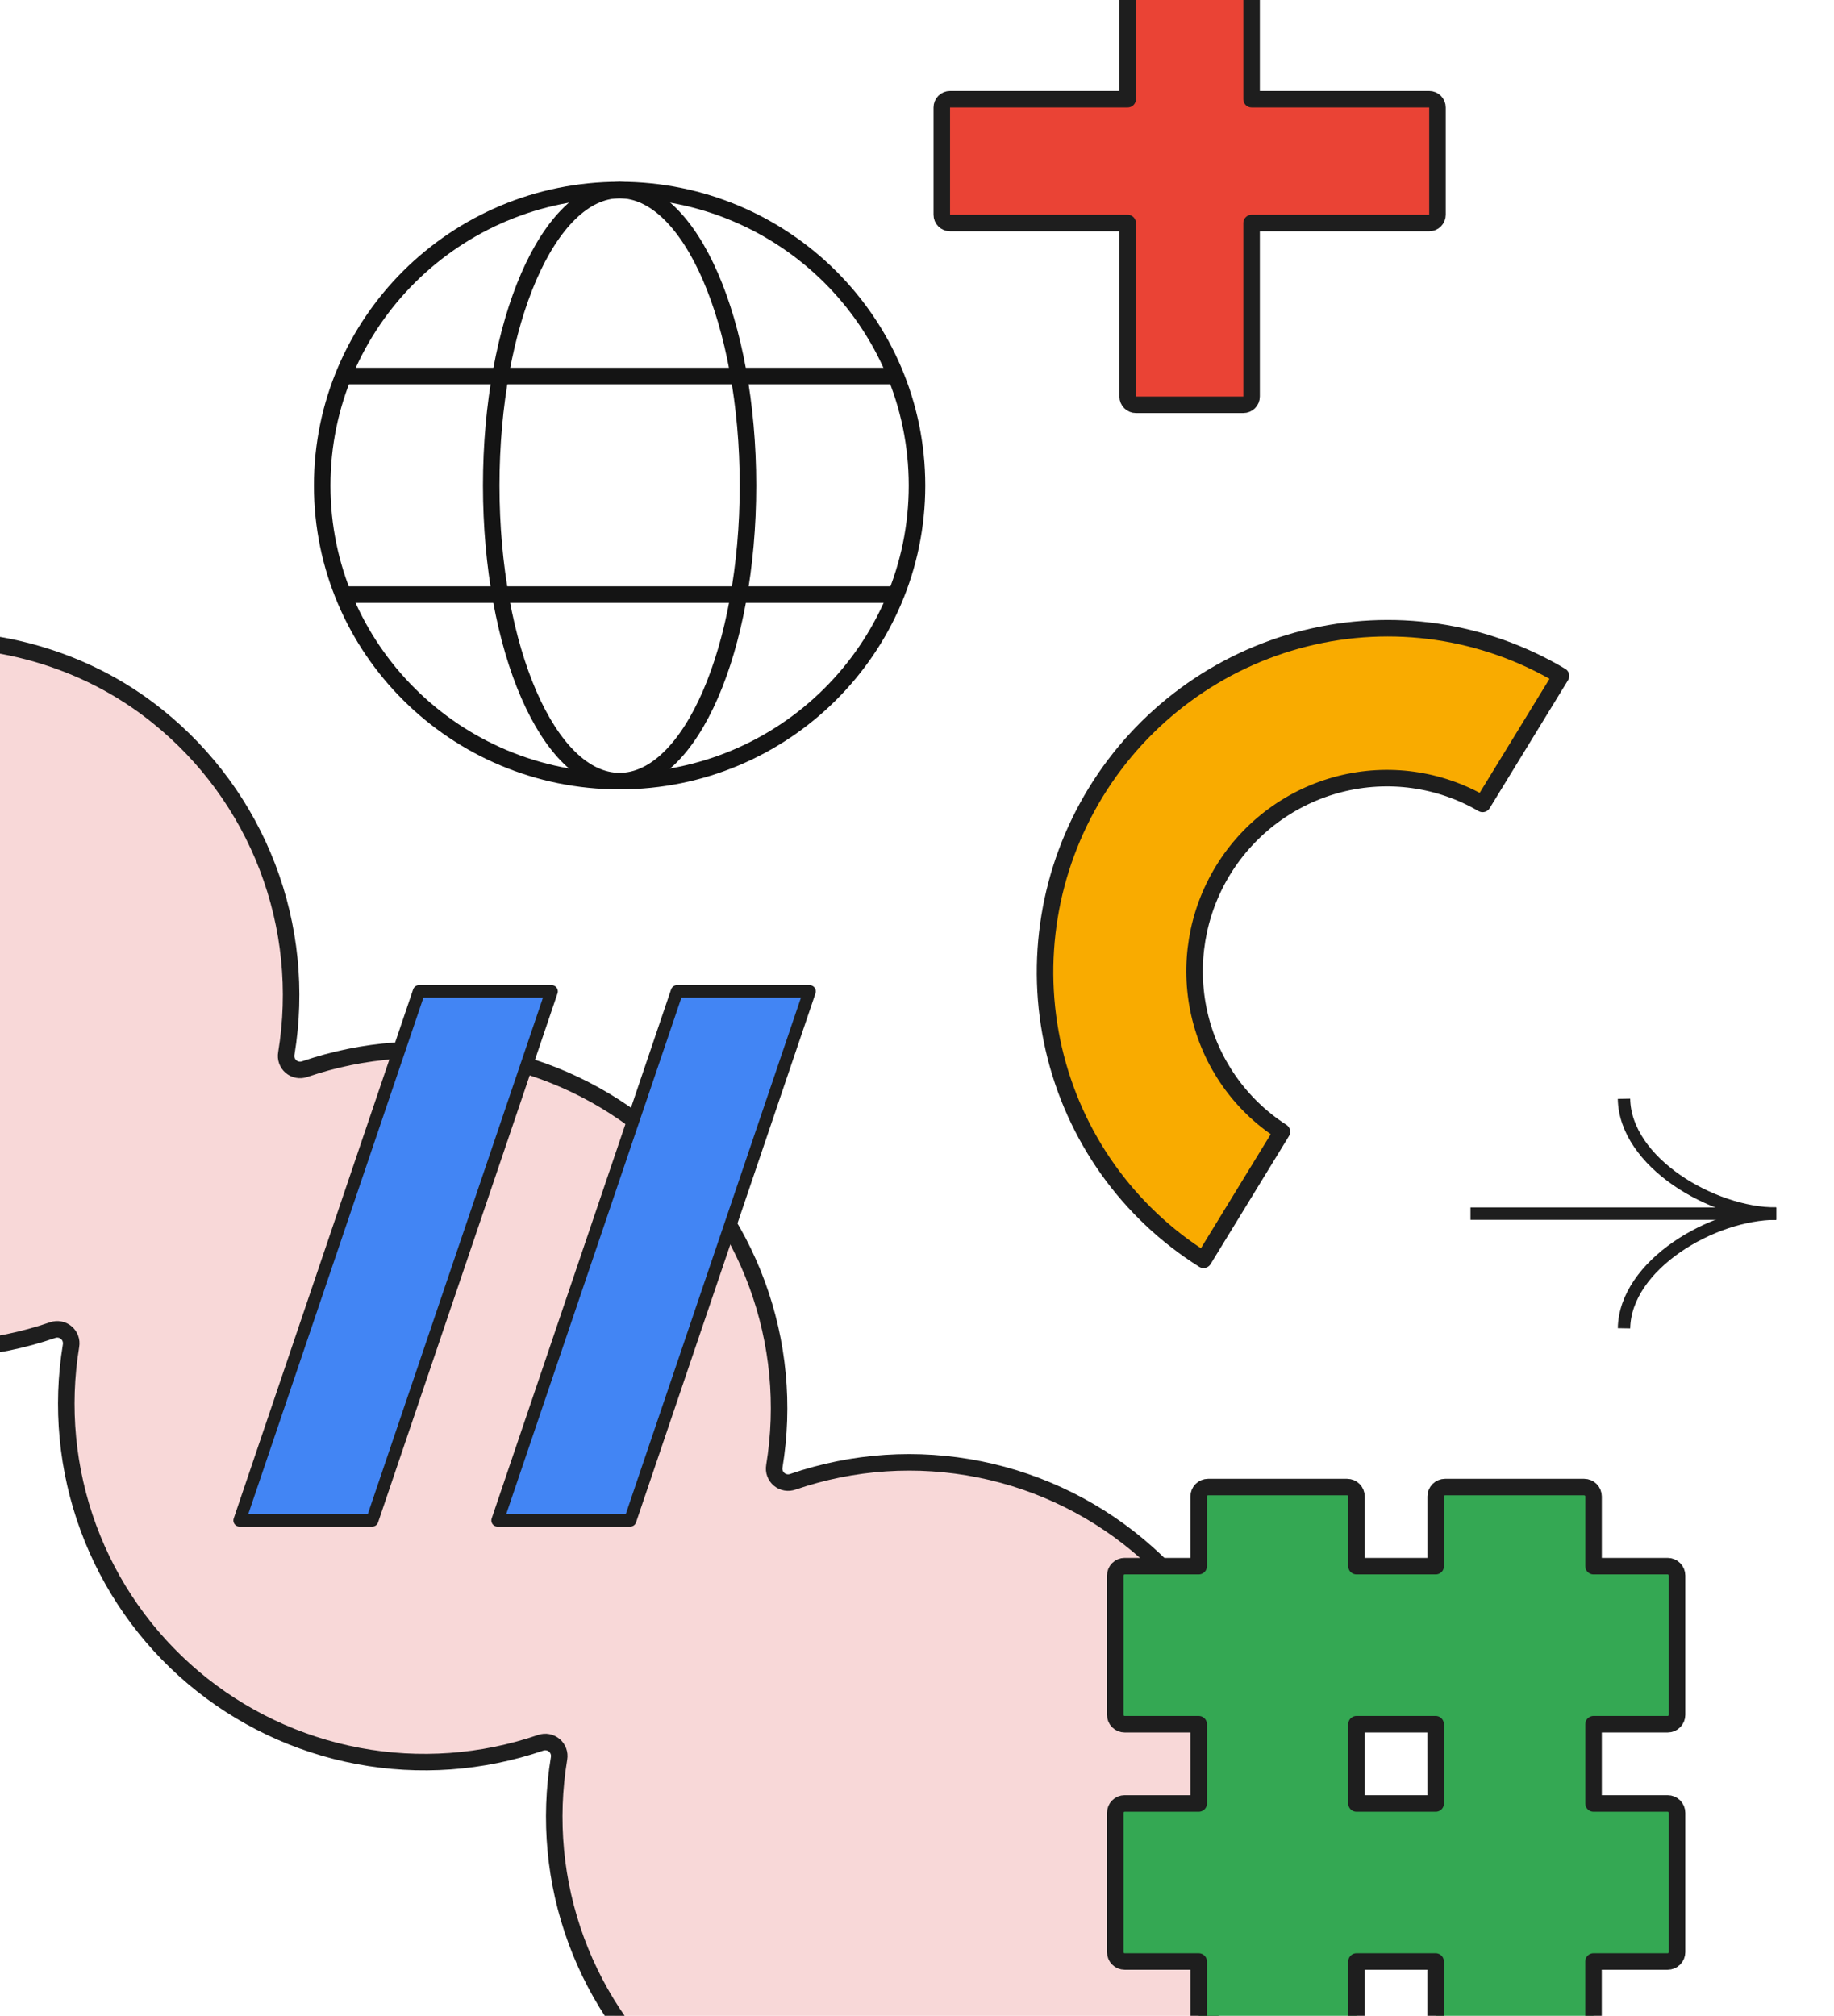<svg width="222" height="244" viewBox="0 0 222 244" fill="none" xmlns="http://www.w3.org/2000/svg">
<g clip-path="url(#clip0_272_26)">
<path d="M138.836 187.981C133.108 182.868 126.119 179.374 118.588 177.858C111.057 176.342 103.255 176.858 95.983 179.355C95.705 179.457 95.404 179.485 95.112 179.435C94.819 179.385 94.545 179.258 94.317 179.069C94.089 178.879 93.915 178.633 93.812 178.355C93.709 178.077 93.681 177.776 93.731 177.483C94.948 170.075 94.225 162.481 91.634 155.441C89.043 148.402 84.671 142.157 78.946 137.316C73.22 132.475 66.336 129.202 58.963 127.817C51.591 126.433 43.982 126.983 36.879 129.414C36.599 129.512 36.298 129.534 36.007 129.479C35.715 129.424 35.443 129.293 35.218 129.1C34.994 128.906 34.824 128.657 34.726 128.377C34.628 128.097 34.605 127.796 34.66 127.504C35.912 119.917 35.124 112.137 32.377 104.962C29.631 97.787 25.024 91.475 19.029 86.675C1.411 72.5 -25.782 74.878 -40.53 91.83C-56.31 109.975 -54.097 137.539 -35.703 153.091C-29.983 157.947 -23.096 161.229 -15.719 162.616C-8.342 164.002 -0.728 163.446 6.376 161.001C6.653 160.905 6.951 160.882 7.24 160.936C7.529 160.99 7.799 161.118 8.023 161.307C8.248 161.497 8.419 161.742 8.519 162.018C8.62 162.294 8.648 162.591 8.599 162.881C7.382 170.29 8.104 177.884 10.695 184.923C13.287 191.963 17.658 198.207 23.384 203.049C29.109 207.89 35.994 211.162 43.366 212.547C50.739 213.932 58.347 213.382 65.45 210.95C65.728 210.854 66.026 210.831 66.315 210.885C66.604 210.939 66.874 211.067 67.098 211.256C67.322 211.446 67.493 211.691 67.594 211.967C67.695 212.243 67.722 212.54 67.673 212.83C66.443 220.242 67.159 227.842 69.753 234.886C72.347 241.93 76.729 248.175 82.469 253.008C100.866 268.563 128.409 266.182 143.68 247.584C157.933 230.197 155.743 202.998 138.836 187.981Z" fill="#F8D8D8" stroke="#1E1E1E" stroke-width="2" stroke-miterlimit="10"/>
<path d="M203 207.569V190.708C203 190.407 202.881 190.118 202.668 189.906C202.456 189.693 202.168 189.573 201.867 189.573H192.892V181.134C192.892 180.833 192.772 180.545 192.56 180.332C192.347 180.12 192.059 180 191.759 180H174.918C174.618 180 174.329 180.12 174.117 180.332C173.904 180.545 173.785 180.833 173.785 181.134V189.573H164.198V181.134C164.198 180.833 164.079 180.545 163.866 180.332C163.654 180.12 163.365 180 163.065 180H146.23C145.929 180 145.641 180.12 145.429 180.332C145.216 180.545 145.097 180.833 145.097 181.134V189.573H136.133C135.832 189.573 135.544 189.693 135.332 189.906C135.119 190.118 135 190.407 135 190.708V207.569C135 207.87 135.119 208.158 135.332 208.371C135.544 208.584 135.832 208.703 136.133 208.703H145.097V218.297H136.133C135.832 218.297 135.544 218.416 135.332 218.629C135.119 218.842 135 219.13 135 219.431V236.292C135 236.593 135.119 236.882 135.332 237.094C135.544 237.307 135.832 237.427 136.133 237.427H145.097V245.866C145.097 246.167 145.216 246.455 145.429 246.668C145.641 246.88 145.929 247 146.23 247H163.065C163.365 247 163.654 246.88 163.866 246.668C164.079 246.455 164.198 246.167 164.198 245.866V237.427H173.779V245.866C173.779 246.167 173.899 246.455 174.111 246.668C174.324 246.88 174.612 247 174.912 247H191.753C192.054 247 192.342 246.88 192.554 246.668C192.767 246.455 192.886 246.167 192.886 245.866V237.427H201.867C202.168 237.427 202.456 237.307 202.668 237.094C202.881 236.882 203 236.593 203 236.292V219.431C203 219.13 202.881 218.842 202.668 218.629C202.456 218.416 202.168 218.297 201.867 218.297H192.892V208.703H201.867C202.168 208.703 202.456 208.584 202.668 208.371C202.881 208.158 203 207.87 203 207.569ZM173.785 218.297H164.198V208.703H173.779L173.785 218.297Z" fill="#34A853" stroke="#1E1E1E" stroke-width="2" stroke-linejoin="round"/>
<path d="M145.684 152.488L155.172 136.99C150.09 133.725 146.499 128.585 145.166 122.67C143.833 116.756 144.866 110.539 148.042 105.35C151.219 100.161 156.287 96.414 162.16 94.911C168.033 93.408 174.245 94.269 179.464 97.31L188.952 81.812C179.651 76.265 168.522 74.635 157.979 77.275C147.436 79.916 138.329 86.614 132.634 95.917C126.939 105.22 125.115 116.376 127.558 126.967C130.001 137.558 136.514 146.728 145.684 152.488Z" fill="#F9AB00" stroke="#1E1E1E" stroke-width="2" stroke-linejoin="round"/>
<path d="M75 94.548C94.882 94.548 111 78.531 111 58.774C111 39.017 94.882 23 75 23C55.118 23 39 39.017 39 58.774C39 78.531 55.118 94.548 75 94.548Z" stroke="#141414" stroke-width="2" stroke-linejoin="round"/>
<path d="M75 94.548C83.582 94.548 90.54 78.531 90.54 58.774C90.54 39.017 83.582 23 75 23C66.418 23 59.46 39.017 59.46 58.774C59.46 78.531 66.418 94.548 75 94.548Z" stroke="#141414" stroke-width="2" stroke-linejoin="round"/>
<path d="M41.527 45.516H108.447" stroke="#141414" stroke-width="2" stroke-linejoin="round"/>
<path d="M41.527 71.969H108.447" stroke="#141414" stroke-width="2" stroke-linejoin="round"/>
<path d="M173 12.009H151.5V-9.001C151.5 -9.266 151.395 -9.52 151.207 -9.707C151.02 -9.895 150.765 -10 150.5 -10H137.5C137.235 -10 136.98 -9.895 136.793 -9.707C136.605 -9.52 136.5 -9.266 136.5 -9.001V12.009H115C114.735 12.009 114.48 12.114 114.293 12.301C114.105 12.489 114 12.743 114 13.008V25.995C114 26.26 114.105 26.514 114.293 26.701C114.48 26.889 114.735 26.994 115 26.994H136.5V48.001C136.5 48.266 136.605 48.52 136.793 48.707C136.98 48.895 137.235 49 137.5 49H150.5C150.765 49 151.02 48.895 151.207 48.707C151.395 48.52 151.5 48.266 151.5 48.001V26.996H173C173.265 26.996 173.52 26.891 173.707 26.704C173.895 26.517 174 26.262 174 25.997V13.01C174 12.879 173.975 12.748 173.925 12.627C173.874 12.505 173.801 12.395 173.708 12.302C173.615 12.209 173.505 12.135 173.383 12.085C173.262 12.034 173.132 12.009 173 12.009Z" fill="#EA4335" stroke="#1E1E1E" stroke-width="2" stroke-linejoin="round"/>
<path d="M178 146.9H215" stroke="#1E1E1E" stroke-width="1.5" stroke-miterlimit="10"/>
<path d="M215 146.9C207.298 146.9 196.72 153.101 196.58 160.783" stroke="#1E1E1E" stroke-width="1.5" stroke-miterlimit="10"/>
<path d="M215 146.9C207.292 146.9 196.706 140.69 196.578 133" stroke="#1E1E1E" stroke-width="1.5" stroke-miterlimit="10"/>
<path d="M98 120L76.28 184.039H60.226L81.946 120H98Z" fill="#4285F4" stroke="#1E1E1E" stroke-width="1.5" stroke-linejoin="round"/>
<path d="M66.774 120L45.052 184.039H29L50.72 120H66.774Z" fill="#4285F4" stroke="#1E1E1E" stroke-width="1.5" stroke-linejoin="round"/>
</g>
<defs>
<clipPath id="clip0_272_26">
<rect width="222" height="244" fill="white"/>
</clipPath>
</defs>
</svg>
